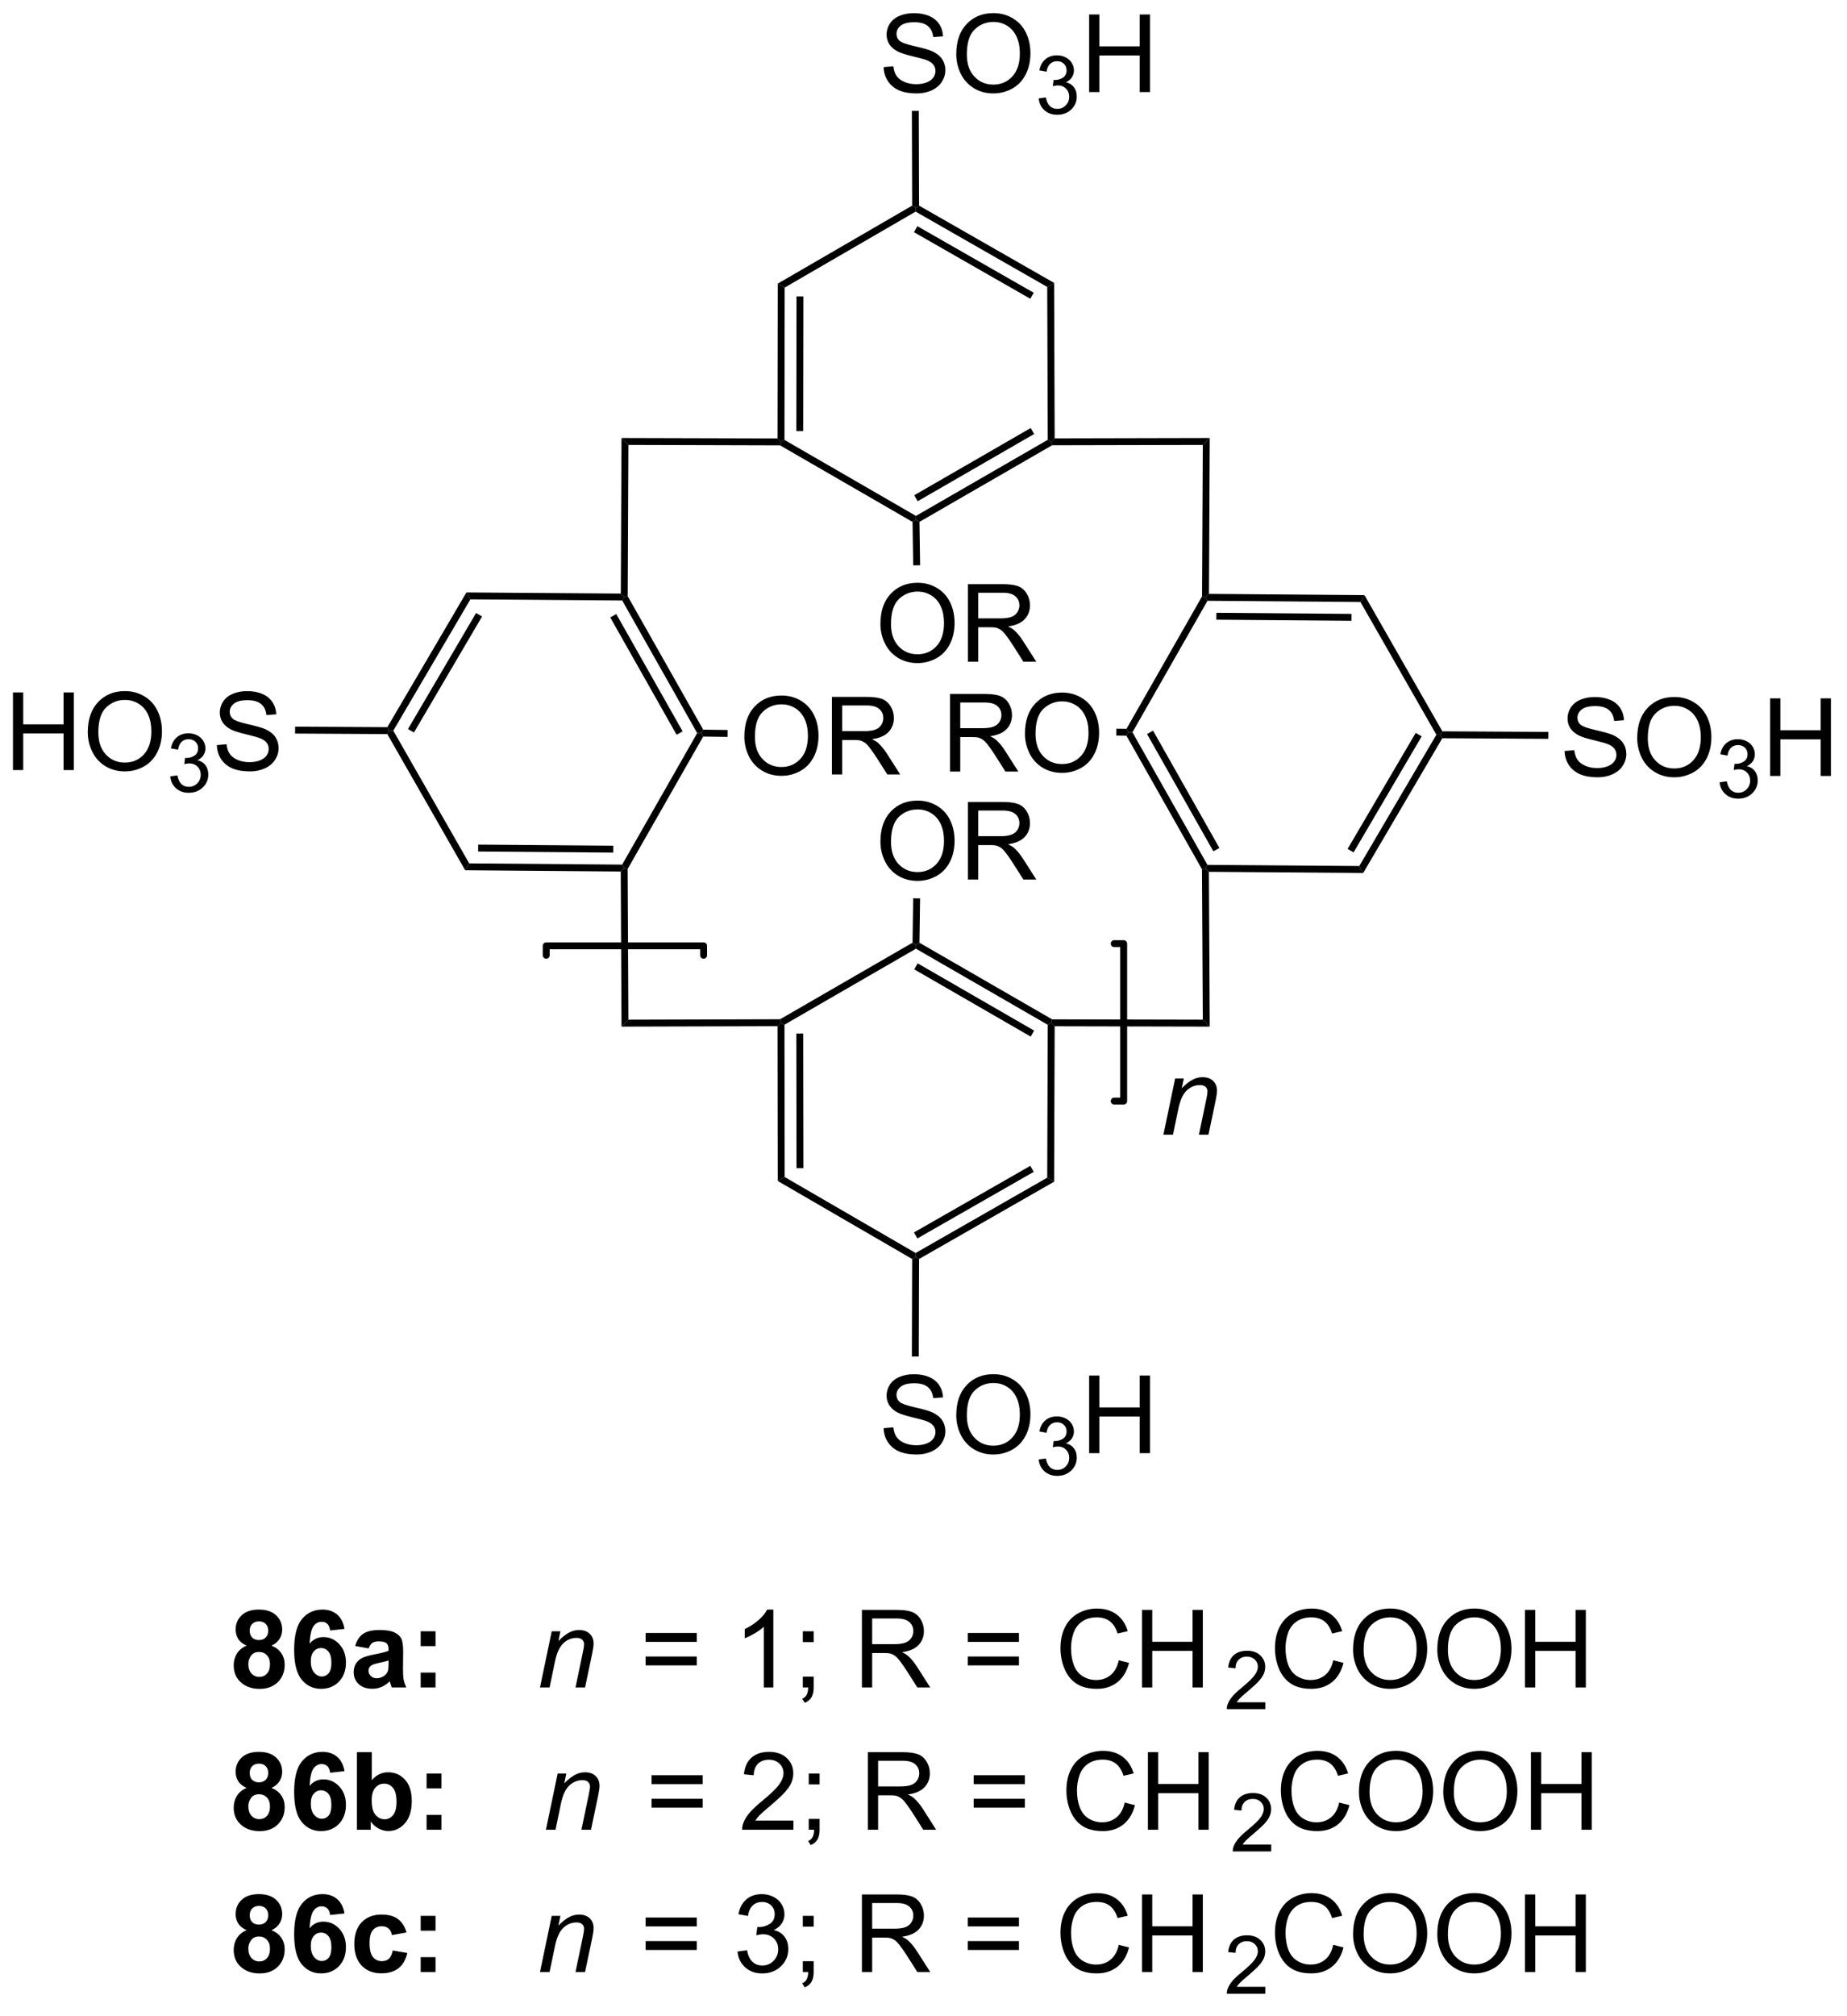 <?xml version="1.0" encoding="UTF-8"?>
<!DOCTYPE svg PUBLIC '-//W3C//DTD SVG 1.0//EN'
          'http://www.w3.org/TR/2001/REC-SVG-20010904/DTD/svg10.dtd'>
<svg stroke-dasharray="none" shape-rendering="auto" xmlns="http://www.w3.org/2000/svg" font-family="'Dialog'" text-rendering="auto" width="187" fill-opacity="1" color-interpolation="auto" color-rendering="auto" preserveAspectRatio="xMidYMid meet" font-size="12px" viewBox="0 0 187 204" fill="black" xmlns:xlink="http://www.w3.org/1999/xlink" stroke="black" image-rendering="auto" stroke-miterlimit="10" stroke-linecap="square" stroke-linejoin="miter" font-style="normal" stroke-width="1" height="204" stroke-dashoffset="0" font-weight="normal" stroke-opacity="1"
><!--Generated by the Batik Graphics2D SVG Generator--><defs id="genericDefs"
  /><g
  ><defs id="defs1"
    ><clipPath clipPathUnits="userSpaceOnUse" id="clipPath1"
      ><path d="M2.25 1.598 L142.341 1.598 L142.341 153.949 L2.25 153.949 L2.25 1.598 Z"
      /></clipPath
      ><clipPath clipPathUnits="userSpaceOnUse" id="clipPath2"
      ><path d="M42.53 13.8 L42.53 161.914 L178.726 161.914 L178.726 13.8 Z"
      /></clipPath
    ></defs
    ><g stroke-width="0.51" transform="scale(1.333,1.333) translate(-2.25,-1.598) matrix(1.029,0,0,1.029,-41.496,-12.596)" stroke-linejoin="round" stroke-linecap="round"
    ><path fill="none" d="M94.447 84.26 L94.447 83.562 L82.829 83.562 L82.829 84.26" clip-path="url(#clipPath2)"
    /></g
    ><g transform="matrix(1.371,0,0,1.371,-58.329,-18.926)"
    ><path d="M128.46 97.544 L129.327 93.395 L129.968 93.395 L129.816 94.117 Q130.233 93.692 130.595 93.497 Q130.96 93.302 131.34 93.302 Q131.843 93.302 132.129 93.575 Q132.418 93.848 132.418 94.304 Q132.418 94.536 132.316 95.031 L131.788 97.544 L131.082 97.544 L131.632 94.913 Q131.715 94.531 131.715 94.348 Q131.715 94.14 131.572 94.013 Q131.429 93.882 131.16 93.882 Q130.616 93.882 130.191 94.273 Q129.77 94.663 129.569 95.614 L129.168 97.544 L128.46 97.544 Z" stroke="none" clip-path="url(#clipPath2)"
    /></g
    ><g stroke-width="0.51" transform="matrix(1.371,0,0,1.371,-58.329,-18.926)" stroke-linejoin="round" stroke-linecap="round"
    ><path fill="none" d="M124.829 95.064 L125.526 95.064 L125.526 83.446 L124.829 83.446" clip-path="url(#clipPath2)"
    /></g
    ><g transform="matrix(1.371,0,0,1.371,-58.329,-18.926)"
    ><path d="M112.699 70.744 L112.699 65.018 L115.239 65.018 Q116.004 65.018 116.403 65.171 Q116.801 65.325 117.038 65.716 Q117.278 66.106 117.278 66.58 Q117.278 67.189 116.882 67.609 Q116.489 68.025 115.663 68.137 Q115.965 68.283 116.121 68.424 Q116.452 68.729 116.749 69.184 L117.746 70.744 L116.793 70.744 L116.035 69.552 Q115.702 69.036 115.486 68.762 Q115.272 68.489 115.103 68.38 Q114.934 68.27 114.757 68.229 Q114.629 68.2 114.335 68.2 L113.457 68.2 L113.457 70.744 L112.699 70.744 ZM113.457 67.544 L115.085 67.544 Q115.606 67.544 115.897 67.437 Q116.192 67.33 116.343 67.093 Q116.496 66.856 116.496 66.58 Q116.496 66.174 116.199 65.913 Q115.905 65.65 115.27 65.65 L113.457 65.65 L113.457 67.544 ZM118.235 67.955 Q118.235 66.528 119 65.723 Q119.766 64.916 120.977 64.916 Q121.768 64.916 122.404 65.296 Q123.042 65.674 123.375 66.351 Q123.711 67.028 123.711 67.887 Q123.711 68.76 123.36 69.447 Q123.008 70.135 122.362 70.489 Q121.719 70.843 120.972 70.843 Q120.164 70.843 119.526 70.453 Q118.891 70.059 118.563 69.385 Q118.235 68.708 118.235 67.955 ZM119.016 67.966 Q119.016 69.002 119.57 69.598 Q120.128 70.192 120.969 70.192 Q121.823 70.192 122.375 69.591 Q122.93 68.989 122.93 67.885 Q122.93 67.184 122.693 66.663 Q122.456 66.143 122 65.856 Q121.547 65.567 120.979 65.567 Q120.175 65.567 119.594 66.122 Q119.016 66.674 119.016 67.966 Z" stroke="none" clip-path="url(#clipPath2)"
    /></g
    ><g transform="matrix(1.371,0,0,1.371,-58.329,-18.926)"
    ><path d="M158.085 69.229 L158.801 69.167 Q158.851 69.597 159.036 69.873 Q159.223 70.149 159.614 70.318 Q160.004 70.487 160.491 70.487 Q160.926 70.487 161.257 70.36 Q161.59 70.229 161.752 70.005 Q161.913 69.781 161.913 69.516 Q161.913 69.245 161.757 69.044 Q161.601 68.844 161.241 68.706 Q161.012 68.617 160.223 68.427 Q159.434 68.237 159.116 68.07 Q158.708 67.854 158.504 67.537 Q158.304 67.219 158.304 66.823 Q158.304 66.391 158.549 66.013 Q158.796 65.636 159.268 65.44 Q159.741 65.245 160.32 65.245 Q160.958 65.245 161.442 65.451 Q161.929 65.656 162.189 66.055 Q162.452 66.453 162.473 66.956 L161.747 67.011 Q161.687 66.469 161.348 66.193 Q161.012 65.914 160.351 65.914 Q159.663 65.914 159.348 66.167 Q159.036 66.417 159.036 66.774 Q159.036 67.081 159.257 67.281 Q159.476 67.479 160.4 67.69 Q161.325 67.899 161.668 68.055 Q162.168 68.284 162.405 68.638 Q162.645 68.992 162.645 69.453 Q162.645 69.909 162.382 70.315 Q162.122 70.719 161.629 70.945 Q161.14 71.169 160.528 71.169 Q159.749 71.169 159.223 70.943 Q158.7 70.714 158.4 70.261 Q158.101 69.805 158.085 69.229 ZM163.45 68.281 Q163.45 66.854 164.215 66.05 Q164.981 65.242 166.192 65.242 Q166.984 65.242 167.619 65.623 Q168.257 66 168.59 66.677 Q168.926 67.354 168.926 68.214 Q168.926 69.086 168.575 69.774 Q168.223 70.461 167.577 70.815 Q166.934 71.169 166.187 71.169 Q165.379 71.169 164.741 70.779 Q164.106 70.386 163.778 69.711 Q163.45 69.034 163.45 68.281 ZM164.231 68.292 Q164.231 69.328 164.786 69.925 Q165.343 70.518 166.184 70.518 Q167.038 70.518 167.59 69.917 Q168.145 69.315 168.145 68.211 Q168.145 67.511 167.908 66.99 Q167.671 66.469 167.215 66.183 Q166.762 65.893 166.195 65.893 Q165.39 65.893 164.809 66.448 Q164.231 67 164.231 68.292 Z" stroke="none" clip-path="url(#clipPath2)"
    /></g
    ><g transform="matrix(1.371,0,0,1.371,-58.329,-18.926)"
    ><path d="M169.536 71.536 L170.064 71.465 Q170.155 71.915 170.372 72.112 Q170.591 72.309 170.905 72.309 Q171.277 72.309 171.532 72.051 Q171.79 71.793 171.79 71.413 Q171.79 71.049 171.552 70.815 Q171.316 70.579 170.948 70.579 Q170.8 70.579 170.577 70.637 L170.636 70.174 Q170.689 70.18 170.72 70.18 Q171.058 70.18 171.327 70.004 Q171.597 69.829 171.597 69.462 Q171.597 69.172 171.4 68.983 Q171.204 68.792 170.894 68.792 Q170.585 68.792 170.38 68.985 Q170.175 69.178 170.116 69.565 L169.589 69.471 Q169.687 68.94 170.029 68.649 Q170.372 68.358 170.882 68.358 Q171.234 68.358 171.529 68.508 Q171.825 68.659 171.982 68.921 Q172.138 69.18 172.138 69.473 Q172.138 69.752 171.988 69.981 Q171.839 70.21 171.546 70.344 Q171.927 70.432 172.138 70.71 Q172.349 70.985 172.349 71.401 Q172.349 71.963 171.939 72.356 Q171.529 72.747 170.902 72.747 Q170.337 72.747 169.962 72.411 Q169.589 72.073 169.536 71.536 Z" stroke="none" clip-path="url(#clipPath2)"
    /></g
    ><g transform="matrix(1.371,0,0,1.371,-58.329,-18.926)"
    ><path d="M173.262 71.07 L173.262 65.344 L174.02 65.344 L174.02 67.695 L176.996 67.695 L176.996 65.344 L177.754 65.344 L177.754 71.07 L176.996 71.07 L176.996 68.37 L174.02 68.37 L174.02 71.07 L173.262 71.07 Z" stroke="none" clip-path="url(#clipPath2)"
    /></g
    ><g transform="matrix(1.371,0,0,1.371,-58.329,-18.926)"
    ><path d="M107.562 59.853 Q107.562 58.426 108.328 57.621 Q109.094 56.814 110.305 56.814 Q111.096 56.814 111.732 57.194 Q112.37 57.572 112.703 58.249 Q113.039 58.926 113.039 59.785 Q113.039 60.657 112.688 61.345 Q112.336 62.032 111.69 62.387 Q111.047 62.741 110.299 62.741 Q109.492 62.741 108.854 62.35 Q108.219 61.957 107.891 61.282 Q107.562 60.605 107.562 59.853 ZM108.344 59.863 Q108.344 60.9 108.898 61.496 Q109.456 62.09 110.297 62.09 Q111.151 62.09 111.703 61.488 Q112.258 60.887 112.258 59.782 Q112.258 59.082 112.021 58.561 Q111.784 58.04 111.328 57.754 Q110.875 57.465 110.307 57.465 Q109.503 57.465 108.922 58.019 Q108.344 58.572 108.344 59.863 ZM114.027 62.642 L114.027 56.915 L116.566 56.915 Q117.332 56.915 117.731 57.069 Q118.129 57.222 118.366 57.613 Q118.606 58.004 118.606 58.478 Q118.606 59.087 118.21 59.506 Q117.816 59.923 116.991 60.035 Q117.293 60.181 117.449 60.322 Q117.78 60.626 118.077 61.082 L119.074 62.642 L118.121 62.642 L117.363 61.449 Q117.03 60.934 116.814 60.66 Q116.6 60.387 116.431 60.277 Q116.262 60.168 116.085 60.126 Q115.957 60.097 115.663 60.097 L114.785 60.097 L114.785 62.642 L114.027 62.642 ZM114.785 59.441 L116.413 59.441 Q116.934 59.441 117.225 59.334 Q117.52 59.228 117.671 58.991 Q117.824 58.754 117.824 58.478 Q117.824 58.072 117.527 57.811 Q117.233 57.548 116.598 57.548 L114.785 57.548 L114.785 59.441 Z" stroke="none" clip-path="url(#clipPath2)"
    /></g
    ><g transform="matrix(1.371,0,0,1.371,-58.329,-18.926)"
    ><path d="M97.513 68.173 Q97.513 66.746 98.278 65.941 Q99.044 65.134 100.255 65.134 Q101.047 65.134 101.682 65.514 Q102.32 65.891 102.653 66.569 Q102.99 67.246 102.99 68.105 Q102.99 68.977 102.638 69.665 Q102.286 70.352 101.641 70.707 Q100.997 71.061 100.25 71.061 Q99.443 71.061 98.805 70.67 Q98.169 70.277 97.841 69.602 Q97.513 68.925 97.513 68.173 ZM98.294 68.183 Q98.294 69.22 98.849 69.816 Q99.406 70.41 100.247 70.41 Q101.102 70.41 101.653 69.808 Q102.208 69.207 102.208 68.102 Q102.208 67.402 101.971 66.881 Q101.734 66.36 101.278 66.074 Q100.825 65.785 100.258 65.785 Q99.453 65.785 98.872 66.339 Q98.294 66.891 98.294 68.183 ZM103.978 70.962 L103.978 65.235 L106.517 65.235 Q107.282 65.235 107.681 65.389 Q108.079 65.543 108.316 65.933 Q108.556 66.324 108.556 66.798 Q108.556 67.407 108.16 67.826 Q107.767 68.243 106.941 68.355 Q107.243 68.501 107.4 68.641 Q107.73 68.946 108.027 69.402 L109.025 70.962 L108.072 70.962 L107.314 69.769 Q106.98 69.254 106.764 68.98 Q106.551 68.707 106.381 68.597 Q106.212 68.488 106.035 68.446 Q105.907 68.418 105.613 68.418 L104.736 68.418 L104.736 70.962 L103.978 70.962 ZM104.736 67.761 L106.363 67.761 Q106.884 67.761 107.176 67.654 Q107.47 67.548 107.621 67.311 Q107.775 67.074 107.775 66.798 Q107.775 66.391 107.478 66.131 Q107.183 65.868 106.548 65.868 L104.736 65.868 L104.736 67.761 Z" stroke="none" clip-path="url(#clipPath2)"
    /></g
    ><g transform="matrix(1.371,0,0,1.371,-58.329,-18.926)"
    ><path d="M107.562 75.927 Q107.562 74.499 108.328 73.695 Q109.094 72.888 110.305 72.888 Q111.096 72.888 111.732 73.268 Q112.37 73.645 112.703 74.323 Q113.039 74.999 113.039 75.859 Q113.039 76.731 112.688 77.419 Q112.336 78.106 111.69 78.46 Q111.047 78.815 110.299 78.815 Q109.492 78.815 108.854 78.424 Q108.219 78.031 107.891 77.356 Q107.562 76.679 107.562 75.927 ZM108.344 75.937 Q108.344 76.974 108.898 77.57 Q109.456 78.164 110.297 78.164 Q111.151 78.164 111.703 77.562 Q112.258 76.96 112.258 75.856 Q112.258 75.156 112.021 74.635 Q111.784 74.114 111.328 73.828 Q110.875 73.539 110.307 73.539 Q109.503 73.539 108.922 74.093 Q108.344 74.645 108.344 75.937 ZM114.027 78.716 L114.027 72.989 L116.566 72.989 Q117.332 72.989 117.731 73.143 Q118.129 73.296 118.366 73.687 Q118.606 74.078 118.606 74.552 Q118.606 75.161 118.21 75.58 Q117.816 75.997 116.991 76.109 Q117.293 76.255 117.449 76.395 Q117.78 76.7 118.077 77.156 L119.074 78.716 L118.121 78.716 L117.363 77.523 Q117.03 77.007 116.814 76.734 Q116.6 76.46 116.431 76.351 Q116.262 76.242 116.085 76.2 Q115.957 76.171 115.663 76.171 L114.785 76.171 L114.785 78.716 L114.027 78.716 ZM114.785 75.515 L116.413 75.515 Q116.934 75.515 117.225 75.408 Q117.52 75.302 117.671 75.065 Q117.824 74.828 117.824 74.552 Q117.824 74.145 117.527 73.885 Q117.233 73.622 116.598 73.622 L114.785 73.622 L114.785 75.515 Z" stroke="none" clip-path="url(#clipPath2)"
    /></g
    ><g transform="matrix(1.371,0,0,1.371,-58.329,-18.926)"
    ><path d="M43.502 70.636 L43.502 64.909 L44.26 64.909 L44.26 67.261 L47.237 67.261 L47.237 64.909 L47.995 64.909 L47.995 70.636 L47.237 70.636 L47.237 67.935 L44.26 67.935 L44.26 70.636 L43.502 70.636 ZM49.027 67.847 Q49.027 66.419 49.793 65.615 Q50.558 64.808 51.769 64.808 Q52.561 64.808 53.196 65.188 Q53.834 65.565 54.168 66.242 Q54.504 66.919 54.504 67.779 Q54.504 68.651 54.152 69.339 Q53.801 70.026 53.155 70.38 Q52.511 70.735 51.764 70.735 Q50.957 70.735 50.319 70.344 Q49.683 69.951 49.355 69.276 Q49.027 68.599 49.027 67.847 ZM49.808 67.857 Q49.808 68.893 50.363 69.49 Q50.92 70.084 51.761 70.084 Q52.616 70.084 53.168 69.482 Q53.722 68.88 53.722 67.776 Q53.722 67.076 53.486 66.555 Q53.248 66.034 52.793 65.748 Q52.34 65.459 51.772 65.459 Q50.967 65.459 50.386 66.013 Q49.808 66.565 49.808 67.857 Z" stroke="none" clip-path="url(#clipPath2)"
    /></g
    ><g transform="matrix(1.371,0,0,1.371,-58.329,-18.926)"
    ><path d="M55.114 71.101 L55.641 71.031 Q55.733 71.48 55.95 71.677 Q56.168 71.874 56.483 71.874 Q56.854 71.874 57.11 71.617 Q57.368 71.359 57.368 70.978 Q57.368 70.615 57.129 70.38 Q56.893 70.144 56.526 70.144 Q56.377 70.144 56.155 70.202 L56.213 69.74 Q56.266 69.745 56.297 69.745 Q56.635 69.745 56.905 69.57 Q57.174 69.394 57.174 69.027 Q57.174 68.738 56.977 68.548 Q56.782 68.357 56.471 68.357 Q56.163 68.357 55.958 68.55 Q55.752 68.743 55.694 69.13 L55.166 69.036 Q55.264 68.505 55.606 68.214 Q55.95 67.923 56.459 67.923 Q56.811 67.923 57.106 68.073 Q57.403 68.224 57.559 68.486 Q57.715 68.745 57.715 69.038 Q57.715 69.318 57.565 69.546 Q57.416 69.775 57.123 69.909 Q57.504 69.997 57.715 70.275 Q57.926 70.55 57.926 70.966 Q57.926 71.529 57.516 71.921 Q57.106 72.312 56.479 72.312 Q55.914 72.312 55.539 71.976 Q55.166 71.638 55.114 71.101 Z" stroke="none" clip-path="url(#clipPath2)"
    /></g
    ><g transform="matrix(1.371,0,0,1.371,-58.329,-18.926)"
    ><path d="M58.558 68.794 L59.274 68.732 Q59.324 69.162 59.509 69.438 Q59.696 69.714 60.087 69.883 Q60.477 70.052 60.964 70.052 Q61.399 70.052 61.73 69.925 Q62.063 69.794 62.225 69.57 Q62.386 69.347 62.386 69.081 Q62.386 68.81 62.23 68.61 Q62.074 68.409 61.714 68.271 Q61.485 68.183 60.696 67.992 Q59.907 67.802 59.589 67.636 Q59.181 67.419 58.977 67.102 Q58.777 66.784 58.777 66.388 Q58.777 65.956 59.022 65.578 Q59.269 65.201 59.74 65.005 Q60.214 64.81 60.792 64.81 Q61.431 64.81 61.915 65.016 Q62.402 65.222 62.662 65.62 Q62.925 66.018 62.946 66.521 L62.22 66.576 Q62.16 66.034 61.821 65.758 Q61.485 65.479 60.824 65.479 Q60.136 65.479 59.821 65.732 Q59.509 65.982 59.509 66.339 Q59.509 66.646 59.73 66.847 Q59.949 67.044 60.873 67.255 Q61.798 67.464 62.142 67.62 Q62.642 67.849 62.879 68.203 Q63.118 68.558 63.118 69.018 Q63.118 69.474 62.855 69.88 Q62.595 70.284 62.102 70.511 Q61.613 70.735 61.001 70.735 Q60.222 70.735 59.696 70.508 Q59.173 70.279 58.873 69.826 Q58.574 69.37 58.558 68.794 Z" stroke="none" clip-path="url(#clipPath2)"
    /></g
    ><g transform="matrix(1.371,0,0,1.371,-58.329,-18.926)"
    ><path d="M107.799 18.759 L108.515 18.697 Q108.564 19.126 108.749 19.402 Q108.936 19.678 109.327 19.848 Q109.718 20.017 110.205 20.017 Q110.64 20.017 110.97 19.889 Q111.304 19.759 111.465 19.535 Q111.627 19.311 111.627 19.046 Q111.627 18.775 111.47 18.574 Q111.314 18.374 110.955 18.236 Q110.726 18.147 109.936 17.957 Q109.147 17.767 108.83 17.6 Q108.421 17.384 108.218 17.066 Q108.017 16.749 108.017 16.353 Q108.017 15.921 108.262 15.543 Q108.509 15.165 108.981 14.97 Q109.455 14.775 110.033 14.775 Q110.671 14.775 111.155 14.98 Q111.642 15.186 111.903 15.585 Q112.166 15.983 112.186 16.486 L111.46 16.54 Q111.4 15.999 111.061 15.723 Q110.726 15.444 110.064 15.444 Q109.377 15.444 109.061 15.697 Q108.749 15.947 108.749 16.303 Q108.749 16.611 108.97 16.811 Q109.189 17.009 110.114 17.22 Q111.038 17.428 111.382 17.585 Q111.882 17.814 112.119 18.168 Q112.358 18.522 112.358 18.983 Q112.358 19.439 112.095 19.845 Q111.835 20.249 111.343 20.475 Q110.853 20.699 110.241 20.699 Q109.463 20.699 108.936 20.473 Q108.413 20.244 108.114 19.79 Q107.814 19.335 107.799 18.759 ZM113.163 17.811 Q113.163 16.384 113.929 15.579 Q114.694 14.772 115.905 14.772 Q116.697 14.772 117.332 15.152 Q117.97 15.53 118.304 16.207 Q118.64 16.884 118.64 17.744 Q118.64 18.616 118.288 19.303 Q117.936 19.991 117.291 20.345 Q116.647 20.699 115.9 20.699 Q115.093 20.699 114.455 20.309 Q113.819 19.915 113.491 19.241 Q113.163 18.564 113.163 17.811 ZM113.944 17.822 Q113.944 18.858 114.499 19.454 Q115.056 20.048 115.897 20.048 Q116.752 20.048 117.304 19.447 Q117.858 18.845 117.858 17.741 Q117.858 17.04 117.621 16.52 Q117.384 15.999 116.929 15.712 Q116.476 15.423 115.908 15.423 Q115.103 15.423 114.522 15.978 Q113.944 16.53 113.944 17.822 Z" stroke="none" clip-path="url(#clipPath2)"
    /></g
    ><g transform="matrix(1.371,0,0,1.371,-58.329,-18.926)"
    ><path d="M119.25 21.066 L119.777 20.995 Q119.869 21.444 120.086 21.642 Q120.304 21.839 120.619 21.839 Q120.99 21.839 121.246 21.581 Q121.504 21.323 121.504 20.942 Q121.504 20.579 121.265 20.345 Q121.029 20.108 120.662 20.108 Q120.513 20.108 120.291 20.167 L120.349 19.704 Q120.402 19.71 120.433 19.71 Q120.771 19.71 121.041 19.534 Q121.31 19.358 121.31 18.991 Q121.31 18.702 121.113 18.513 Q120.918 18.321 120.607 18.321 Q120.299 18.321 120.093 18.515 Q119.888 18.708 119.83 19.095 L119.302 19.001 Q119.4 18.47 119.742 18.179 Q120.086 17.888 120.595 17.888 Q120.947 17.888 121.242 18.038 Q121.539 18.189 121.695 18.45 Q121.851 18.71 121.851 19.003 Q121.851 19.282 121.701 19.511 Q121.552 19.739 121.259 19.874 Q121.64 19.962 121.851 20.239 Q122.062 20.515 122.062 20.931 Q122.062 21.493 121.652 21.886 Q121.242 22.276 120.615 22.276 Q120.05 22.276 119.675 21.941 Q119.302 21.603 119.25 21.066 Z" stroke="none" clip-path="url(#clipPath2)"
    /></g
    ><g transform="matrix(1.371,0,0,1.371,-58.329,-18.926)"
    ><path d="M122.975 20.6 L122.975 14.874 L123.733 14.874 L123.733 17.225 L126.71 17.225 L126.71 14.874 L127.468 14.874 L127.468 20.6 L126.71 20.6 L126.71 17.9 L123.733 17.9 L123.733 20.6 L122.975 20.6 Z" stroke="none" clip-path="url(#clipPath2)"
    /></g
    ><g transform="matrix(1.371,0,0,1.371,-58.329,-18.926)"
    ><path d="M107.799 119.207 L108.515 119.144 Q108.564 119.574 108.749 119.85 Q108.936 120.126 109.327 120.295 Q109.718 120.464 110.205 120.464 Q110.64 120.464 110.97 120.337 Q111.304 120.207 111.465 119.983 Q111.627 119.759 111.627 119.493 Q111.627 119.222 111.47 119.022 Q111.314 118.821 110.955 118.683 Q110.726 118.595 109.936 118.404 Q109.147 118.214 108.83 118.048 Q108.421 117.832 108.218 117.514 Q108.017 117.196 108.017 116.8 Q108.017 116.368 108.262 115.99 Q108.509 115.613 108.981 115.418 Q109.455 115.222 110.033 115.222 Q110.671 115.222 111.155 115.428 Q111.642 115.634 111.903 116.032 Q112.166 116.43 112.186 116.933 L111.46 116.988 Q111.4 116.446 111.061 116.17 Q110.726 115.891 110.064 115.891 Q109.377 115.891 109.061 116.144 Q108.749 116.394 108.749 116.751 Q108.749 117.058 108.97 117.259 Q109.189 117.457 110.114 117.668 Q111.038 117.876 111.382 118.032 Q111.882 118.261 112.119 118.615 Q112.358 118.97 112.358 119.43 Q112.358 119.886 112.095 120.293 Q111.835 120.696 111.343 120.923 Q110.853 121.147 110.241 121.147 Q109.463 121.147 108.936 120.92 Q108.413 120.691 108.114 120.238 Q107.814 119.782 107.799 119.207 ZM113.163 118.259 Q113.163 116.832 113.929 116.027 Q114.694 115.22 115.905 115.22 Q116.697 115.22 117.332 115.6 Q117.97 115.977 118.304 116.654 Q118.64 117.332 118.64 118.191 Q118.64 119.063 118.288 119.751 Q117.936 120.438 117.291 120.793 Q116.647 121.147 115.9 121.147 Q115.093 121.147 114.455 120.756 Q113.819 120.363 113.491 119.688 Q113.163 119.011 113.163 118.259 ZM113.944 118.269 Q113.944 119.305 114.499 119.902 Q115.056 120.496 115.897 120.496 Q116.752 120.496 117.304 119.894 Q117.858 119.293 117.858 118.188 Q117.858 117.488 117.621 116.967 Q117.384 116.446 116.929 116.16 Q116.476 115.871 115.908 115.871 Q115.103 115.871 114.522 116.425 Q113.944 116.977 113.944 118.269 Z" stroke="none" clip-path="url(#clipPath2)"
    /></g
    ><g transform="matrix(1.371,0,0,1.371,-58.329,-18.926)"
    ><path d="M119.25 121.513 L119.777 121.443 Q119.869 121.892 120.086 122.089 Q120.304 122.286 120.619 122.286 Q120.99 122.286 121.246 122.029 Q121.504 121.771 121.504 121.39 Q121.504 121.027 121.265 120.792 Q121.029 120.556 120.662 120.556 Q120.513 120.556 120.291 120.615 L120.349 120.152 Q120.402 120.157 120.433 120.157 Q120.771 120.157 121.041 119.982 Q121.31 119.806 121.31 119.439 Q121.31 119.15 121.113 118.96 Q120.918 118.769 120.607 118.769 Q120.299 118.769 120.093 118.962 Q119.888 119.156 119.83 119.542 L119.302 119.448 Q119.4 118.917 119.742 118.626 Q120.086 118.335 120.595 118.335 Q120.947 118.335 121.242 118.486 Q121.539 118.636 121.695 118.898 Q121.851 119.157 121.851 119.45 Q121.851 119.73 121.701 119.958 Q121.552 120.187 121.259 120.322 Q121.64 120.409 121.851 120.687 Q122.062 120.962 122.062 121.378 Q122.062 121.941 121.652 122.333 Q121.242 122.724 120.615 122.724 Q120.05 122.724 119.675 122.388 Q119.302 122.05 119.25 121.513 Z" stroke="none" clip-path="url(#clipPath2)"
    /></g
    ><g transform="matrix(1.371,0,0,1.371,-58.329,-18.926)"
    ><path d="M122.975 121.048 L122.975 115.321 L123.733 115.321 L123.733 117.673 L126.71 117.673 L126.71 115.321 L127.468 115.321 L127.468 121.048 L126.71 121.048 L126.71 118.347 L123.733 118.347 L123.733 121.048 L122.975 121.048 Z" stroke="none" clip-path="url(#clipPath2)"
    /></g
    ><g transform="matrix(1.371,0,0,1.371,-58.329,-18.926)"
    ><path d="M60.758 135.251 Q60.334 135.071 60.138 134.759 Q59.946 134.444 59.946 134.069 Q59.946 133.428 60.394 133.011 Q60.841 132.592 61.664 132.592 Q62.482 132.592 62.932 133.011 Q63.383 133.428 63.383 134.069 Q63.383 134.467 63.175 134.777 Q62.969 135.087 62.594 135.251 Q63.071 135.444 63.318 135.811 Q63.568 136.178 63.568 136.657 Q63.568 137.452 63.06 137.949 Q62.555 138.444 61.716 138.444 Q60.935 138.444 60.414 138.032 Q59.802 137.548 59.802 136.704 Q59.802 136.24 60.032 135.852 Q60.263 135.462 60.758 135.251 ZM60.985 134.147 Q60.985 134.475 61.169 134.66 Q61.357 134.842 61.664 134.842 Q61.977 134.842 62.164 134.657 Q62.352 134.47 62.352 134.142 Q62.352 133.834 62.167 133.649 Q61.982 133.462 61.677 133.462 Q61.36 133.462 61.172 133.649 Q60.985 133.837 60.985 134.147 ZM60.883 136.6 Q60.883 137.053 61.115 137.308 Q61.349 137.561 61.696 137.561 Q62.037 137.561 62.258 137.316 Q62.482 137.071 62.482 136.61 Q62.482 136.209 62.255 135.964 Q62.029 135.72 61.68 135.72 Q61.279 135.72 61.081 135.998 Q60.883 136.274 60.883 136.6 ZM67.986 134.017 L66.923 134.134 Q66.884 133.806 66.72 133.649 Q66.556 133.493 66.293 133.493 Q65.947 133.493 65.705 133.806 Q65.465 134.118 65.403 135.108 Q65.814 134.623 66.423 134.623 Q67.111 134.623 67.6 135.147 Q68.09 135.67 68.09 136.498 Q68.09 137.376 67.575 137.91 Q67.059 138.441 66.251 138.441 Q65.384 138.441 64.825 137.767 Q64.267 137.092 64.267 135.556 Q64.267 133.983 64.848 133.287 Q65.431 132.592 66.361 132.592 Q67.012 132.592 67.439 132.957 Q67.869 133.321 67.986 134.017 ZM65.496 136.412 Q65.496 136.946 65.741 137.238 Q65.989 137.53 66.306 137.53 Q66.611 137.53 66.814 137.293 Q67.017 137.053 67.017 136.509 Q67.017 135.952 66.798 135.691 Q66.58 135.431 66.251 135.431 Q65.934 135.431 65.715 135.681 Q65.496 135.928 65.496 136.412 ZM69.771 135.459 L68.774 135.28 Q68.943 134.678 69.352 134.389 Q69.763 134.1 70.57 134.1 Q71.305 134.1 71.664 134.274 Q72.024 134.446 72.169 134.714 Q72.318 134.983 72.318 135.696 L72.305 136.977 Q72.305 137.524 72.357 137.785 Q72.412 138.045 72.555 138.342 L71.469 138.342 Q71.427 138.233 71.365 138.017 Q71.336 137.92 71.326 137.889 Q71.044 138.162 70.724 138.3 Q70.404 138.436 70.039 138.436 Q69.399 138.436 69.029 138.089 Q68.662 137.74 68.662 137.209 Q68.662 136.858 68.828 136.582 Q68.998 136.306 69.3 136.16 Q69.602 136.014 70.172 135.905 Q70.943 135.759 71.24 135.634 L71.24 135.524 Q71.24 135.209 71.084 135.074 Q70.927 134.939 70.492 134.939 Q70.201 134.939 70.037 135.056 Q69.873 135.17 69.771 135.459 ZM71.24 136.35 Q71.029 136.42 70.57 136.519 Q70.115 136.615 69.974 136.709 Q69.758 136.86 69.758 137.095 Q69.758 137.327 69.93 137.496 Q70.102 137.662 70.367 137.662 Q70.664 137.662 70.935 137.467 Q71.133 137.319 71.195 137.102 Q71.24 136.962 71.24 136.569 L71.24 136.35 ZM73.611 135.29 L73.611 134.194 L74.707 134.194 L74.707 135.29 L73.611 135.29 ZM73.611 138.342 L73.611 137.243 L74.707 137.243 L74.707 138.342 L73.611 138.342 Z" stroke="none" clip-path="url(#clipPath2)"
    /></g
    ><g transform="matrix(1.371,0,0,1.371,-58.329,-18.926)"
    ><path d="M82.422 138.342 L83.289 134.194 L83.93 134.194 L83.779 134.915 Q84.196 134.49 84.558 134.295 Q84.922 134.1 85.302 134.1 Q85.805 134.1 86.091 134.373 Q86.38 134.647 86.38 135.102 Q86.38 135.334 86.279 135.829 L85.75 138.342 L85.044 138.342 L85.594 135.712 Q85.677 135.329 85.677 135.147 Q85.677 134.939 85.534 134.811 Q85.391 134.681 85.123 134.681 Q84.578 134.681 84.154 135.071 Q83.732 135.462 83.531 136.412 L83.13 138.342 L82.422 138.342 Z" stroke="none" clip-path="url(#clipPath2)"
    /></g
    ><g transform="matrix(1.371,0,0,1.371,-58.329,-18.926)"
    ><path d="M94.003 134.975 L90.222 134.975 L90.222 134.319 L94.003 134.319 L94.003 134.975 ZM94.003 136.712 L90.222 136.712 L90.222 136.056 L94.003 136.056 L94.003 136.712 ZM99.653 138.342 L98.949 138.342 L98.949 133.86 Q98.694 134.102 98.283 134.345 Q97.871 134.587 97.543 134.709 L97.543 134.03 Q98.132 133.751 98.572 133.358 Q99.014 132.962 99.199 132.592 L99.653 132.592 L99.653 138.342 ZM101.831 134.993 L101.831 134.194 L102.633 134.194 L102.633 134.993 L101.831 134.993 ZM101.831 138.342 L101.831 137.54 L102.633 137.54 L102.633 138.342 Q102.633 138.785 102.477 139.056 Q102.32 139.327 101.979 139.475 L101.784 139.175 Q102.008 139.077 102.112 138.886 Q102.219 138.699 102.229 138.342 L101.831 138.342 ZM106.195 138.342 L106.195 132.615 L108.735 132.615 Q109.5 132.615 109.899 132.769 Q110.297 132.923 110.534 133.314 Q110.774 133.704 110.774 134.178 Q110.774 134.787 110.378 135.207 Q109.985 135.623 109.159 135.735 Q109.461 135.881 109.617 136.022 Q109.948 136.327 110.245 136.782 L111.242 138.342 L110.289 138.342 L109.531 137.149 Q109.198 136.634 108.982 136.36 Q108.768 136.087 108.599 135.977 Q108.43 135.868 108.253 135.827 Q108.125 135.798 107.831 135.798 L106.953 135.798 L106.953 138.342 L106.195 138.342 ZM106.953 135.142 L108.581 135.142 Q109.102 135.142 109.393 135.035 Q109.688 134.928 109.839 134.691 Q109.992 134.454 109.992 134.178 Q109.992 133.772 109.695 133.511 Q109.401 133.248 108.766 133.248 L106.953 133.248 L106.953 135.142 ZM117.792 134.975 L114.011 134.975 L114.011 134.319 L117.792 134.319 L117.792 134.975 ZM117.792 136.712 L114.011 136.712 L114.011 136.056 L117.792 136.056 L117.792 136.712 ZM125.163 136.334 L125.921 136.524 Q125.684 137.459 125.064 137.952 Q124.444 138.441 123.551 138.441 Q122.624 138.441 122.043 138.064 Q121.465 137.686 121.16 136.972 Q120.858 136.256 120.858 135.436 Q120.858 134.54 121.199 133.876 Q121.543 133.209 122.173 132.863 Q122.804 132.517 123.561 132.517 Q124.421 132.517 125.007 132.954 Q125.593 133.392 125.824 134.186 L125.077 134.36 Q124.879 133.735 124.499 133.452 Q124.121 133.165 123.546 133.165 Q122.887 133.165 122.442 133.483 Q121.999 133.798 121.819 134.332 Q121.639 134.865 121.639 135.431 Q121.639 136.162 121.853 136.707 Q122.067 137.251 122.514 137.522 Q122.965 137.79 123.489 137.79 Q124.124 137.79 124.564 137.423 Q125.007 137.056 125.163 136.334 ZM126.878 138.342 L126.878 132.615 L127.636 132.615 L127.636 134.967 L130.612 134.967 L130.612 132.615 L131.37 132.615 L131.37 138.342 L130.612 138.342 L130.612 135.642 L127.636 135.642 L127.636 138.342 L126.878 138.342 Z" stroke="none" clip-path="url(#clipPath2)"
    /></g
    ><g transform="matrix(1.371,0,0,1.371,-58.329,-18.926)"
    ><path d="M135.984 139.434 L135.984 139.942 L133.144 139.942 Q133.138 139.751 133.207 139.575 Q133.314 139.286 133.552 139.005 Q133.793 138.723 134.244 138.354 Q134.943 137.78 135.189 137.444 Q135.435 137.108 135.435 136.809 Q135.435 136.497 135.21 136.282 Q134.988 136.065 134.627 136.065 Q134.246 136.065 134.017 136.294 Q133.789 136.522 133.787 136.927 L133.244 136.872 Q133.3 136.264 133.664 135.948 Q134.027 135.63 134.638 135.63 Q135.257 135.63 135.617 135.973 Q135.978 136.315 135.978 136.821 Q135.978 137.079 135.873 137.329 Q135.767 137.577 135.521 137.852 Q135.277 138.128 134.709 138.608 Q134.234 139.006 134.099 139.149 Q133.964 139.292 133.877 139.434 L135.984 139.434 Z" stroke="none" clip-path="url(#clipPath2)"
    /></g
    ><g transform="matrix(1.371,0,0,1.371,-58.329,-18.926)"
    ><path d="M141.002 136.334 L141.76 136.524 Q141.523 137.459 140.904 137.952 Q140.284 138.441 139.391 138.441 Q138.464 138.441 137.883 138.064 Q137.305 137.686 137 136.972 Q136.698 136.256 136.698 135.436 Q136.698 134.54 137.039 133.876 Q137.383 133.209 138.013 132.863 Q138.643 132.517 139.401 132.517 Q140.26 132.517 140.846 132.954 Q141.432 133.392 141.664 134.186 L140.917 134.36 Q140.719 133.735 140.339 133.452 Q139.961 133.165 139.385 133.165 Q138.726 133.165 138.281 133.483 Q137.839 133.798 137.659 134.332 Q137.479 134.865 137.479 135.431 Q137.479 136.162 137.693 136.707 Q137.906 137.251 138.354 137.522 Q138.805 137.79 139.328 137.79 Q139.964 137.79 140.404 137.423 Q140.846 137.056 141.002 136.334 ZM142.465 135.553 Q142.465 134.126 143.23 133.321 Q143.996 132.514 145.207 132.514 Q145.999 132.514 146.634 132.894 Q147.272 133.272 147.605 133.949 Q147.941 134.626 147.941 135.485 Q147.941 136.358 147.59 137.045 Q147.238 137.733 146.592 138.087 Q145.949 138.441 145.202 138.441 Q144.394 138.441 143.756 138.05 Q143.121 137.657 142.793 136.983 Q142.465 136.306 142.465 135.553 ZM143.246 135.564 Q143.246 136.6 143.801 137.196 Q144.358 137.79 145.199 137.79 Q146.053 137.79 146.605 137.189 Q147.16 136.587 147.16 135.483 Q147.16 134.782 146.923 134.261 Q146.686 133.74 146.23 133.454 Q145.777 133.165 145.209 133.165 Q144.405 133.165 143.824 133.72 Q143.246 134.272 143.246 135.564 ZM148.687 135.553 Q148.687 134.126 149.453 133.321 Q150.219 132.514 151.43 132.514 Q152.221 132.514 152.857 132.894 Q153.495 133.272 153.828 133.949 Q154.164 134.626 154.164 135.485 Q154.164 136.358 153.812 137.045 Q153.461 137.733 152.815 138.087 Q152.172 138.441 151.424 138.441 Q150.617 138.441 149.979 138.05 Q149.344 137.657 149.016 136.983 Q148.687 136.306 148.687 135.553 ZM149.469 135.564 Q149.469 136.6 150.023 137.196 Q150.581 137.79 151.422 137.79 Q152.276 137.79 152.828 137.189 Q153.383 136.587 153.383 135.483 Q153.383 134.782 153.146 134.261 Q152.909 133.74 152.453 133.454 Q152 133.165 151.432 133.165 Q150.627 133.165 150.047 133.72 Q149.469 134.272 149.469 135.564 ZM155.163 138.342 L155.163 132.615 L155.921 132.615 L155.921 134.967 L158.897 134.967 L158.897 132.615 L159.655 132.615 L159.655 138.342 L158.897 138.342 L158.897 135.642 L155.921 135.642 L155.921 138.342 L155.163 138.342 Z" stroke="none" clip-path="url(#clipPath2)"
    /></g
    ><g transform="matrix(1.371,0,0,1.371,-58.329,-18.926)"
    ><path d="M60.758 145.751 Q60.334 145.571 60.138 145.259 Q59.946 144.944 59.946 144.569 Q59.946 143.928 60.394 143.511 Q60.841 143.092 61.664 143.092 Q62.482 143.092 62.932 143.511 Q63.383 143.928 63.383 144.569 Q63.383 144.967 63.175 145.277 Q62.969 145.587 62.594 145.751 Q63.071 145.944 63.318 146.311 Q63.568 146.678 63.568 147.157 Q63.568 147.952 63.06 148.449 Q62.555 148.944 61.716 148.944 Q60.935 148.944 60.414 148.532 Q59.802 148.048 59.802 147.204 Q59.802 146.74 60.032 146.352 Q60.263 145.962 60.758 145.751 ZM60.985 144.647 Q60.985 144.975 61.169 145.16 Q61.357 145.342 61.664 145.342 Q61.977 145.342 62.164 145.157 Q62.352 144.97 62.352 144.642 Q62.352 144.334 62.167 144.149 Q61.982 143.962 61.677 143.962 Q61.36 143.962 61.172 144.149 Q60.985 144.337 60.985 144.647 ZM60.883 147.1 Q60.883 147.553 61.115 147.808 Q61.349 148.061 61.696 148.061 Q62.037 148.061 62.258 147.816 Q62.482 147.571 62.482 147.11 Q62.482 146.709 62.255 146.464 Q62.029 146.22 61.68 146.22 Q61.279 146.22 61.081 146.498 Q60.883 146.774 60.883 147.1 ZM67.986 144.517 L66.923 144.634 Q66.884 144.306 66.72 144.149 Q66.556 143.993 66.293 143.993 Q65.947 143.993 65.705 144.306 Q65.465 144.618 65.403 145.608 Q65.814 145.123 66.423 145.123 Q67.111 145.123 67.6 145.647 Q68.09 146.17 68.09 146.998 Q68.09 147.876 67.575 148.41 Q67.059 148.941 66.251 148.941 Q65.384 148.941 64.825 148.267 Q64.267 147.592 64.267 146.056 Q64.267 144.483 64.848 143.787 Q65.431 143.092 66.361 143.092 Q67.012 143.092 67.439 143.457 Q67.869 143.821 67.986 144.517 ZM65.496 146.912 Q65.496 147.446 65.741 147.738 Q65.989 148.03 66.306 148.03 Q66.611 148.03 66.814 147.793 Q67.017 147.553 67.017 147.009 Q67.017 146.452 66.798 146.191 Q66.58 145.931 66.251 145.931 Q65.934 145.931 65.715 146.181 Q65.496 146.428 65.496 146.912 ZM68.904 148.842 L68.904 143.115 L70 143.115 L70 145.178 Q70.508 144.6 71.203 144.6 Q71.961 144.6 72.456 145.149 Q72.953 145.696 72.953 146.725 Q72.953 147.787 72.448 148.363 Q71.943 148.936 71.219 148.936 Q70.865 148.936 70.519 148.759 Q70.172 148.579 69.922 148.233 L69.922 148.842 L68.904 148.842 ZM69.992 146.678 Q69.992 147.321 70.195 147.631 Q70.482 148.069 70.953 148.069 Q71.318 148.069 71.573 147.759 Q71.828 147.446 71.828 146.78 Q71.828 146.069 71.57 145.754 Q71.313 145.439 70.912 145.439 Q70.516 145.439 70.253 145.746 Q69.992 146.053 69.992 146.678 ZM74.048 145.79 L74.048 144.694 L75.145 144.694 L75.145 145.79 L74.048 145.79 ZM74.048 148.842 L74.048 147.743 L75.145 147.743 L75.145 148.842 L74.048 148.842 Z" stroke="none" clip-path="url(#clipPath2)"
    /></g
    ><g transform="matrix(1.371,0,0,1.371,-58.329,-18.926)"
    ><path d="M82.86 148.842 L83.727 144.694 L84.367 144.694 L84.216 145.415 Q84.633 144.99 84.995 144.795 Q85.36 144.6 85.74 144.6 Q86.242 144.6 86.529 144.873 Q86.818 145.147 86.818 145.602 Q86.818 145.834 86.716 146.329 L86.188 148.842 L85.482 148.842 L86.031 146.212 Q86.115 145.829 86.115 145.647 Q86.115 145.439 85.972 145.311 Q85.828 145.181 85.56 145.181 Q85.016 145.181 84.591 145.571 Q84.169 145.962 83.969 146.912 L83.568 148.842 L82.86 148.842 Z" stroke="none" clip-path="url(#clipPath2)"
    /></g
    ><g transform="matrix(1.371,0,0,1.371,-58.329,-18.926)"
    ><path d="M94.44 145.475 L90.659 145.475 L90.659 144.819 L94.44 144.819 L94.44 145.475 ZM94.44 147.212 L90.659 147.212 L90.659 146.556 L94.44 146.556 L94.44 147.212 ZM101.137 148.165 L101.137 148.842 L97.35 148.842 Q97.343 148.587 97.434 148.352 Q97.577 147.967 97.895 147.592 Q98.215 147.217 98.817 146.725 Q99.749 145.959 100.077 145.511 Q100.405 145.064 100.405 144.665 Q100.405 144.248 100.106 143.962 Q99.809 143.673 99.327 143.673 Q98.819 143.673 98.514 143.977 Q98.21 144.282 98.207 144.821 L97.483 144.748 Q97.559 143.939 98.043 143.517 Q98.528 143.092 99.343 143.092 Q100.168 143.092 100.647 143.55 Q101.129 144.006 101.129 144.681 Q101.129 145.024 100.989 145.358 Q100.848 145.689 100.52 146.056 Q100.194 146.423 99.436 147.064 Q98.804 147.595 98.624 147.785 Q98.444 147.975 98.327 148.165 L101.137 148.165 ZM102.268 145.493 L102.268 144.694 L103.07 144.694 L103.07 145.493 L102.268 145.493 ZM102.268 148.842 L102.268 148.04 L103.07 148.04 L103.07 148.842 Q103.07 149.285 102.914 149.556 Q102.758 149.827 102.417 149.975 L102.222 149.675 Q102.445 149.577 102.55 149.386 Q102.656 149.199 102.667 148.842 L102.268 148.842 ZM106.633 148.842 L106.633 143.115 L109.172 143.115 Q109.938 143.115 110.336 143.269 Q110.735 143.423 110.972 143.814 Q111.211 144.204 111.211 144.678 Q111.211 145.287 110.815 145.707 Q110.422 146.123 109.597 146.235 Q109.899 146.381 110.055 146.522 Q110.386 146.827 110.683 147.282 L111.68 148.842 L110.727 148.842 L109.969 147.649 Q109.636 147.134 109.419 146.86 Q109.206 146.587 109.037 146.477 Q108.867 146.368 108.69 146.327 Q108.563 146.298 108.268 146.298 L107.391 146.298 L107.391 148.842 L106.633 148.842 ZM107.391 145.642 L109.018 145.642 Q109.539 145.642 109.831 145.535 Q110.125 145.428 110.276 145.191 Q110.43 144.954 110.43 144.678 Q110.43 144.272 110.133 144.011 Q109.839 143.748 109.203 143.748 L107.391 143.748 L107.391 145.642 ZM118.229 145.475 L114.448 145.475 L114.448 144.819 L118.229 144.819 L118.229 145.475 ZM118.229 147.212 L114.448 147.212 L114.448 146.556 L118.229 146.556 L118.229 147.212 ZM125.6 146.834 L126.358 147.024 Q126.121 147.959 125.501 148.452 Q124.882 148.941 123.989 148.941 Q123.061 148.941 122.481 148.564 Q121.903 148.186 121.598 147.472 Q121.296 146.756 121.296 145.936 Q121.296 145.04 121.637 144.376 Q121.981 143.709 122.611 143.363 Q123.241 143.017 123.999 143.017 Q124.858 143.017 125.444 143.454 Q126.03 143.892 126.262 144.686 L125.514 144.86 Q125.317 144.235 124.936 143.952 Q124.559 143.665 123.983 143.665 Q123.324 143.665 122.879 143.983 Q122.436 144.298 122.257 144.832 Q122.077 145.365 122.077 145.931 Q122.077 146.662 122.291 147.207 Q122.504 147.751 122.952 148.022 Q123.403 148.29 123.926 148.29 Q124.561 148.29 125.001 147.923 Q125.444 147.556 125.6 146.834 ZM127.315 148.842 L127.315 143.115 L128.073 143.115 L128.073 145.467 L131.05 145.467 L131.05 143.115 L131.808 143.115 L131.808 148.842 L131.05 148.842 L131.05 146.142 L128.073 146.142 L128.073 148.842 L127.315 148.842 Z" stroke="none" clip-path="url(#clipPath2)"
    /></g
    ><g transform="matrix(1.371,0,0,1.371,-58.329,-18.926)"
    ><path d="M136.422 149.934 L136.422 150.442 L133.582 150.442 Q133.576 150.251 133.644 150.075 Q133.752 149.786 133.99 149.505 Q134.23 149.223 134.681 148.854 Q135.381 148.28 135.627 147.944 Q135.873 147.608 135.873 147.309 Q135.873 146.997 135.648 146.782 Q135.425 146.565 135.064 146.565 Q134.683 146.565 134.455 146.794 Q134.226 147.022 134.224 147.427 L133.681 147.372 Q133.738 146.764 134.101 146.448 Q134.464 146.13 135.076 146.13 Q135.695 146.13 136.054 146.473 Q136.416 146.815 136.416 147.321 Q136.416 147.579 136.31 147.829 Q136.205 148.077 135.959 148.352 Q135.714 148.628 135.146 149.108 Q134.672 149.506 134.537 149.649 Q134.402 149.792 134.314 149.934 L136.422 149.934 Z" stroke="none" clip-path="url(#clipPath2)"
    /></g
    ><g transform="matrix(1.371,0,0,1.371,-58.329,-18.926)"
    ><path d="M141.44 146.834 L142.198 147.024 Q141.961 147.959 141.341 148.452 Q140.721 148.941 139.828 148.941 Q138.901 148.941 138.32 148.564 Q137.742 148.186 137.437 147.472 Q137.135 146.756 137.135 145.936 Q137.135 145.04 137.476 144.376 Q137.82 143.709 138.45 143.363 Q139.081 143.017 139.839 143.017 Q140.698 143.017 141.284 143.454 Q141.87 143.892 142.101 144.686 L141.354 144.86 Q141.156 144.235 140.776 143.952 Q140.398 143.665 139.823 143.665 Q139.164 143.665 138.719 143.983 Q138.276 144.298 138.096 144.832 Q137.917 145.365 137.917 145.931 Q137.917 146.662 138.13 147.207 Q138.344 147.751 138.792 148.022 Q139.242 148.29 139.766 148.29 Q140.401 148.29 140.841 147.923 Q141.284 147.556 141.44 146.834 ZM142.902 146.053 Q142.902 144.626 143.668 143.821 Q144.434 143.014 145.644 143.014 Q146.436 143.014 147.071 143.394 Q147.709 143.772 148.043 144.449 Q148.379 145.126 148.379 145.985 Q148.379 146.858 148.027 147.545 Q147.676 148.233 147.03 148.587 Q146.387 148.941 145.639 148.941 Q144.832 148.941 144.194 148.55 Q143.559 148.157 143.23 147.483 Q142.902 146.806 142.902 146.053 ZM143.684 146.064 Q143.684 147.1 144.238 147.696 Q144.796 148.29 145.637 148.29 Q146.491 148.29 147.043 147.689 Q147.598 147.087 147.598 145.983 Q147.598 145.282 147.361 144.761 Q147.124 144.24 146.668 143.954 Q146.215 143.665 145.647 143.665 Q144.842 143.665 144.262 144.22 Q143.684 144.772 143.684 146.064 ZM149.125 146.053 Q149.125 144.626 149.891 143.821 Q150.656 143.014 151.867 143.014 Q152.659 143.014 153.294 143.394 Q153.932 143.772 154.266 144.449 Q154.601 145.126 154.601 145.985 Q154.601 146.858 154.25 147.545 Q153.898 148.233 153.252 148.587 Q152.609 148.941 151.862 148.941 Q151.055 148.941 150.417 148.55 Q149.781 148.157 149.453 147.483 Q149.125 146.806 149.125 146.053 ZM149.906 146.064 Q149.906 147.1 150.461 147.696 Q151.018 148.29 151.859 148.29 Q152.714 148.29 153.266 147.689 Q153.82 147.087 153.82 145.983 Q153.82 145.282 153.583 144.761 Q153.346 144.24 152.891 143.954 Q152.437 143.665 151.87 143.665 Q151.065 143.665 150.484 144.22 Q149.906 144.772 149.906 146.064 ZM155.6 148.842 L155.6 143.115 L156.358 143.115 L156.358 145.467 L159.334 145.467 L159.334 143.115 L160.092 143.115 L160.092 148.842 L159.334 148.842 L159.334 146.142 L156.358 146.142 L156.358 148.842 L155.6 148.842 Z" stroke="none" clip-path="url(#clipPath2)"
    /></g
    ><g transform="matrix(1.371,0,0,1.371,-58.329,-18.926)"
    ><path d="M60.758 156.251 Q60.334 156.071 60.138 155.759 Q59.946 155.444 59.946 155.069 Q59.946 154.428 60.394 154.011 Q60.841 153.592 61.664 153.592 Q62.482 153.592 62.932 154.011 Q63.383 154.428 63.383 155.069 Q63.383 155.467 63.175 155.777 Q62.969 156.087 62.594 156.251 Q63.071 156.444 63.318 156.811 Q63.568 157.178 63.568 157.657 Q63.568 158.452 63.06 158.949 Q62.555 159.444 61.716 159.444 Q60.935 159.444 60.414 159.032 Q59.802 158.548 59.802 157.704 Q59.802 157.24 60.032 156.852 Q60.263 156.462 60.758 156.251 ZM60.985 155.147 Q60.985 155.475 61.169 155.66 Q61.357 155.842 61.664 155.842 Q61.977 155.842 62.164 155.657 Q62.352 155.47 62.352 155.142 Q62.352 154.834 62.167 154.649 Q61.982 154.462 61.677 154.462 Q61.36 154.462 61.172 154.649 Q60.985 154.837 60.985 155.147 ZM60.883 157.6 Q60.883 158.053 61.115 158.308 Q61.349 158.561 61.696 158.561 Q62.037 158.561 62.258 158.316 Q62.482 158.071 62.482 157.61 Q62.482 157.209 62.255 156.964 Q62.029 156.72 61.68 156.72 Q61.279 156.72 61.081 156.998 Q60.883 157.274 60.883 157.6 ZM67.986 155.017 L66.923 155.134 Q66.884 154.806 66.72 154.649 Q66.556 154.493 66.293 154.493 Q65.947 154.493 65.705 154.806 Q65.465 155.118 65.403 156.108 Q65.814 155.623 66.423 155.623 Q67.111 155.623 67.6 156.147 Q68.09 156.67 68.09 157.498 Q68.09 158.376 67.575 158.91 Q67.059 159.441 66.251 159.441 Q65.384 159.441 64.825 158.767 Q64.267 158.092 64.267 156.556 Q64.267 154.983 64.848 154.287 Q65.431 153.592 66.361 153.592 Q67.012 153.592 67.439 153.957 Q67.869 154.321 67.986 155.017 ZM65.496 157.412 Q65.496 157.946 65.741 158.238 Q65.989 158.53 66.306 158.53 Q66.611 158.53 66.814 158.293 Q67.017 158.053 67.017 157.509 Q67.017 156.952 66.798 156.691 Q66.58 156.431 66.251 156.431 Q65.934 156.431 65.715 156.681 Q65.496 156.928 65.496 157.412 ZM72.568 156.42 L71.485 156.615 Q71.43 156.29 71.237 156.126 Q71.044 155.962 70.735 155.962 Q70.326 155.962 70.081 156.246 Q69.836 156.53 69.836 157.194 Q69.836 157.931 70.084 158.235 Q70.334 158.54 70.75 158.54 Q71.063 158.54 71.261 158.363 Q71.461 158.186 71.544 157.751 L72.623 157.936 Q72.453 158.678 71.977 159.058 Q71.5 159.436 70.701 159.436 Q69.789 159.436 69.248 158.863 Q68.709 158.287 68.709 157.272 Q68.709 156.243 69.25 155.673 Q69.794 155.1 70.719 155.1 Q71.477 155.1 71.925 155.425 Q72.373 155.751 72.568 156.42 ZM73.611 156.29 L73.611 155.194 L74.707 155.194 L74.707 156.29 L73.611 156.29 ZM73.611 159.342 L73.611 158.243 L74.707 158.243 L74.707 159.342 L73.611 159.342 Z" stroke="none" clip-path="url(#clipPath2)"
    /></g
    ><g transform="matrix(1.371,0,0,1.371,-58.329,-18.926)"
    ><path d="M82.422 159.342 L83.289 155.194 L83.93 155.194 L83.779 155.915 Q84.196 155.49 84.558 155.295 Q84.922 155.1 85.302 155.1 Q85.805 155.1 86.091 155.373 Q86.38 155.647 86.38 156.102 Q86.38 156.334 86.279 156.829 L85.75 159.342 L85.044 159.342 L85.594 156.712 Q85.677 156.329 85.677 156.147 Q85.677 155.939 85.534 155.811 Q85.391 155.681 85.123 155.681 Q84.578 155.681 84.154 156.071 Q83.732 156.462 83.531 157.412 L83.13 159.342 L82.422 159.342 Z" stroke="none" clip-path="url(#clipPath2)"
    /></g
    ><g transform="matrix(1.371,0,0,1.371,-58.329,-18.926)"
    ><path d="M94.003 155.975 L90.222 155.975 L90.222 155.319 L94.003 155.319 L94.003 155.975 ZM94.003 157.712 L90.222 157.712 L90.222 157.056 L94.003 157.056 L94.003 157.712 ZM97.007 157.829 L97.71 157.735 Q97.832 158.334 98.121 158.597 Q98.413 158.86 98.832 158.86 Q99.327 158.86 99.668 158.517 Q100.012 158.173 100.012 157.665 Q100.012 157.181 99.694 156.868 Q99.379 156.553 98.889 156.553 Q98.692 156.553 98.395 156.631 L98.473 156.014 Q98.543 156.022 98.585 156.022 Q99.035 156.022 99.395 155.787 Q99.754 155.553 99.754 155.064 Q99.754 154.678 99.491 154.425 Q99.231 154.17 98.817 154.17 Q98.405 154.17 98.132 154.428 Q97.858 154.686 97.78 155.202 L97.077 155.077 Q97.207 154.368 97.663 153.98 Q98.121 153.592 98.801 153.592 Q99.27 153.592 99.663 153.793 Q100.059 153.993 100.267 154.342 Q100.475 154.689 100.475 155.079 Q100.475 155.452 100.275 155.756 Q100.077 156.061 99.686 156.24 Q100.194 156.358 100.475 156.727 Q100.757 157.095 100.757 157.649 Q100.757 158.399 100.21 158.923 Q99.663 159.444 98.827 159.444 Q98.074 159.444 97.574 158.996 Q97.077 158.545 97.007 157.829 ZM101.831 155.993 L101.831 155.194 L102.633 155.194 L102.633 155.993 L101.831 155.993 ZM101.831 159.342 L101.831 158.54 L102.633 158.54 L102.633 159.342 Q102.633 159.785 102.477 160.056 Q102.32 160.327 101.979 160.475 L101.784 160.175 Q102.008 160.077 102.112 159.886 Q102.219 159.699 102.229 159.342 L101.831 159.342 ZM106.195 159.342 L106.195 153.615 L108.735 153.615 Q109.5 153.615 109.899 153.769 Q110.297 153.923 110.534 154.314 Q110.774 154.704 110.774 155.178 Q110.774 155.787 110.378 156.207 Q109.985 156.623 109.159 156.735 Q109.461 156.881 109.617 157.022 Q109.948 157.327 110.245 157.782 L111.242 159.342 L110.289 159.342 L109.531 158.149 Q109.198 157.634 108.982 157.36 Q108.768 157.087 108.599 156.977 Q108.43 156.868 108.253 156.827 Q108.125 156.798 107.831 156.798 L106.953 156.798 L106.953 159.342 L106.195 159.342 ZM106.953 156.142 L108.581 156.142 Q109.102 156.142 109.393 156.035 Q109.688 155.928 109.839 155.691 Q109.992 155.454 109.992 155.178 Q109.992 154.772 109.695 154.511 Q109.401 154.248 108.766 154.248 L106.953 154.248 L106.953 156.142 ZM117.792 155.975 L114.011 155.975 L114.011 155.319 L117.792 155.319 L117.792 155.975 ZM117.792 157.712 L114.011 157.712 L114.011 157.056 L117.792 157.056 L117.792 157.712 ZM125.163 157.334 L125.921 157.524 Q125.684 158.459 125.064 158.952 Q124.444 159.441 123.551 159.441 Q122.624 159.441 122.043 159.064 Q121.465 158.686 121.16 157.972 Q120.858 157.256 120.858 156.436 Q120.858 155.54 121.199 154.876 Q121.543 154.209 122.173 153.863 Q122.804 153.517 123.561 153.517 Q124.421 153.517 125.007 153.954 Q125.593 154.392 125.824 155.186 L125.077 155.36 Q124.879 154.735 124.499 154.452 Q124.121 154.165 123.546 154.165 Q122.887 154.165 122.442 154.483 Q121.999 154.798 121.819 155.332 Q121.639 155.865 121.639 156.431 Q121.639 157.162 121.853 157.707 Q122.067 158.251 122.514 158.522 Q122.965 158.79 123.489 158.79 Q124.124 158.79 124.564 158.423 Q125.007 158.056 125.163 157.334 ZM126.878 159.342 L126.878 153.615 L127.636 153.615 L127.636 155.967 L130.612 155.967 L130.612 153.615 L131.37 153.615 L131.37 159.342 L130.612 159.342 L130.612 156.642 L127.636 156.642 L127.636 159.342 L126.878 159.342 Z" stroke="none" clip-path="url(#clipPath2)"
    /></g
    ><g transform="matrix(1.371,0,0,1.371,-58.329,-18.926)"
    ><path d="M135.984 160.434 L135.984 160.942 L133.144 160.942 Q133.138 160.751 133.207 160.575 Q133.314 160.286 133.552 160.005 Q133.793 159.723 134.244 159.354 Q134.943 158.78 135.189 158.444 Q135.435 158.108 135.435 157.809 Q135.435 157.497 135.21 157.282 Q134.988 157.065 134.627 157.065 Q134.246 157.065 134.017 157.294 Q133.789 157.522 133.787 157.927 L133.244 157.872 Q133.3 157.264 133.664 156.948 Q134.027 156.63 134.638 156.63 Q135.257 156.63 135.617 156.973 Q135.978 157.315 135.978 157.821 Q135.978 158.079 135.873 158.329 Q135.767 158.577 135.521 158.852 Q135.277 159.128 134.709 159.608 Q134.234 160.006 134.099 160.149 Q133.964 160.292 133.877 160.434 L135.984 160.434 Z" stroke="none" clip-path="url(#clipPath2)"
    /></g
    ><g transform="matrix(1.371,0,0,1.371,-58.329,-18.926)"
    ><path d="M141.002 157.334 L141.76 157.524 Q141.523 158.459 140.904 158.952 Q140.284 159.441 139.391 159.441 Q138.464 159.441 137.883 159.064 Q137.305 158.686 137 157.972 Q136.698 157.256 136.698 156.436 Q136.698 155.54 137.039 154.876 Q137.383 154.209 138.013 153.863 Q138.643 153.517 139.401 153.517 Q140.26 153.517 140.846 153.954 Q141.432 154.392 141.664 155.186 L140.917 155.36 Q140.719 154.735 140.339 154.452 Q139.961 154.165 139.385 154.165 Q138.726 154.165 138.281 154.483 Q137.839 154.798 137.659 155.332 Q137.479 155.865 137.479 156.431 Q137.479 157.162 137.693 157.707 Q137.906 158.251 138.354 158.522 Q138.805 158.79 139.328 158.79 Q139.964 158.79 140.404 158.423 Q140.846 158.056 141.002 157.334 ZM142.465 156.553 Q142.465 155.126 143.23 154.321 Q143.996 153.514 145.207 153.514 Q145.999 153.514 146.634 153.894 Q147.272 154.272 147.605 154.949 Q147.941 155.626 147.941 156.485 Q147.941 157.358 147.59 158.045 Q147.238 158.733 146.592 159.087 Q145.949 159.441 145.202 159.441 Q144.394 159.441 143.756 159.05 Q143.121 158.657 142.793 157.983 Q142.465 157.306 142.465 156.553 ZM143.246 156.564 Q143.246 157.6 143.801 158.196 Q144.358 158.79 145.199 158.79 Q146.053 158.79 146.605 158.189 Q147.16 157.587 147.16 156.483 Q147.16 155.782 146.923 155.261 Q146.686 154.74 146.23 154.454 Q145.777 154.165 145.209 154.165 Q144.405 154.165 143.824 154.72 Q143.246 155.272 143.246 156.564 ZM148.687 156.553 Q148.687 155.126 149.453 154.321 Q150.219 153.514 151.43 153.514 Q152.221 153.514 152.857 153.894 Q153.495 154.272 153.828 154.949 Q154.164 155.626 154.164 156.485 Q154.164 157.358 153.812 158.045 Q153.461 158.733 152.815 159.087 Q152.172 159.441 151.424 159.441 Q150.617 159.441 149.979 159.05 Q149.344 158.657 149.016 157.983 Q148.687 157.306 148.687 156.553 ZM149.469 156.564 Q149.469 157.6 150.023 158.196 Q150.581 158.79 151.422 158.79 Q152.276 158.79 152.828 158.189 Q153.383 157.587 153.383 156.483 Q153.383 155.782 153.146 155.261 Q152.909 154.74 152.453 154.454 Q152 154.165 151.432 154.165 Q150.627 154.165 150.047 154.72 Q149.469 155.272 149.469 156.564 ZM155.163 159.342 L155.163 153.615 L155.921 153.615 L155.921 155.967 L158.897 155.967 L158.897 153.615 L159.655 153.615 L159.655 159.342 L158.897 159.342 L158.897 156.642 L155.921 156.642 L155.921 159.342 L155.163 159.342 Z" stroke="none" clip-path="url(#clipPath2)"
    /></g
    ><g transform="matrix(1.371,0,0,1.371,-58.329,-18.926)"
    ><path d="M125.731 68.102 L125.881 67.849 L126.174 67.849 L131.712 77.634 L131.562 77.888 L131.307 77.956 ZM127.251 67.977 L132.151 76.635 L132.595 76.384 L127.695 67.726 Z" stroke="none" clip-path="url(#clipPath2)"
    /></g
    ><g transform="matrix(1.371,0,0,1.371,-58.329,-18.926)"
    ><path d="M131.819 78.145 L131.562 77.888 L131.712 77.634 L142.925 77.717 L143.216 78.229 Z" stroke="none" clip-path="url(#clipPath2)"
    /></g
    ><g transform="matrix(1.371,0,0,1.371,-58.329,-18.926)"
    ><path d="M143.216 78.229 L142.925 77.717 L148.617 68.028 L148.911 68.03 L149.057 68.286 ZM142.502 76.713 L147.532 68.15 L147.092 67.892 L142.062 76.454 Z" stroke="none" clip-path="url(#clipPath2)"
    /></g
    ><g transform="matrix(1.371,0,0,1.371,-58.329,-18.926)"
    ><path d="M149.06 67.776 L148.911 68.03 L148.617 68.028 L143.012 58.234 L143.309 57.727 Z" stroke="none" clip-path="url(#clipPath2)"
    /></g
    ><g transform="matrix(1.371,0,0,1.371,-58.329,-18.926)"
    ><path d="M143.309 57.727 L143.012 58.234 L131.715 58.143 L131.567 57.886 L131.824 57.633 ZM142.352 59.11 L132.374 59.029 L132.369 59.539 L142.348 59.62 Z" stroke="none" clip-path="url(#clipPath2)"
    /></g
    ><g transform="matrix(1.371,0,0,1.371,-58.329,-18.926)"
    ><path d="M131.313 57.818 L131.567 57.886 L131.715 58.143 L126.174 67.849 L125.881 67.849 L125.734 67.591 Z" stroke="none" clip-path="url(#clipPath2)"
    /></g
    ><g transform="matrix(1.371,0,0,1.371,-58.329,-18.926)"
    ><path d="M125.734 67.591 L125.881 67.849 L125.731 68.102 L124.977 68.092 L124.983 67.582 Z" stroke="none" clip-path="url(#clipPath2)"
    /></g
    ><g transform="matrix(1.371,0,0,1.371,-58.329,-18.926)"
    ><path d="M149.057 68.286 L148.911 68.03 L149.06 67.776 L156.882 67.82 L156.879 68.331 Z" stroke="none" clip-path="url(#clipPath2)"
    /></g
    ><g transform="matrix(1.371,0,0,1.371,-58.329,-18.926)"
    ><path d="M100.491 100.669 L99.982 100.963 L99.966 89.537 L100.22 89.281 L100.476 89.428 ZM101.875 100.018 L101.861 90.079 L101.351 90.08 L101.365 100.018 Z" stroke="none" clip-path="url(#clipPath2)"
    /></g
    ><g transform="matrix(1.371,0,0,1.371,-58.329,-18.926)"
    ><path d="M100.476 89.428 L100.22 89.281 L100.152 89.026 L109.933 83.376 L110.186 83.525 L110.186 83.819 Z" stroke="none" clip-path="url(#clipPath2)"
    /></g
    ><g transform="matrix(1.371,0,0,1.371,-58.329,-18.926)"
    ><path d="M110.186 83.819 L110.186 83.525 L110.443 83.379 L120.243 89.033 L120.175 89.288 L119.919 89.435 ZM110.059 85.344 L118.661 90.306 L118.916 89.864 L110.314 84.902 Z" stroke="none" clip-path="url(#clipPath2)"
    /></g
    ><g transform="matrix(1.371,0,0,1.371,-58.329,-18.926)"
    ><path d="M119.919 89.435 L120.175 89.288 L120.429 89.543 L120.389 101.015 L119.88 100.718 Z" stroke="none" clip-path="url(#clipPath2)"
    /></g
    ><g transform="matrix(1.371,0,0,1.371,-58.329,-18.926)"
    ><path d="M119.88 100.718 L120.389 101.015 L110.416 106.719 L110.161 106.571 L110.162 106.276 ZM118.632 99.844 L110.039 104.758 L110.292 105.201 L118.885 100.287 Z" stroke="none" clip-path="url(#clipPath2)"
    /></g
    ><g transform="matrix(1.371,0,0,1.371,-58.329,-18.926)"
    ><path d="M110.162 106.276 L110.161 106.571 L109.905 106.718 L99.982 100.963 L100.491 100.669 Z" stroke="none" clip-path="url(#clipPath2)"
    /></g
    ><g transform="matrix(1.371,0,0,1.371,-58.329,-18.926)"
    ><path d="M100.152 89.026 L100.22 89.281 L99.966 89.537 L88.443 89.569 L88.95 89.058 Z" stroke="none" clip-path="url(#clipPath2)"
    /></g
    ><g transform="matrix(1.371,0,0,1.371,-58.329,-18.926)"
    ><path d="M88.95 89.058 L88.443 89.569 L88.385 78.123 L88.638 77.87 L88.894 77.937 Z" stroke="none" clip-path="url(#clipPath2)"
    /></g
    ><g transform="matrix(1.371,0,0,1.371,-58.329,-18.926)"
    ><path d="M120.429 89.543 L120.175 89.288 L120.243 89.033 L131.369 89.058 L131.882 89.569 Z" stroke="none" clip-path="url(#clipPath2)"
    /></g
    ><g transform="matrix(1.371,0,0,1.371,-58.329,-18.926)"
    ><path d="M94.475 67.654 L94.325 67.907 L94.031 67.907 L88.494 58.122 L88.644 57.868 L88.899 57.802 ZM92.955 67.779 L88.055 59.121 L87.611 59.372 L92.51 68.03 Z" stroke="none" clip-path="url(#clipPath2)"
    /></g
    ><g transform="matrix(1.371,0,0,1.371,-58.329,-18.926)"
    ><path d="M88.39 57.611 L88.644 57.868 L88.494 58.122 L77.281 58.039 L76.99 57.527 Z" stroke="none" clip-path="url(#clipPath2)"
    /></g
    ><g transform="matrix(1.371,0,0,1.371,-58.329,-18.926)"
    ><path d="M76.99 57.527 L77.281 58.039 L71.589 67.728 L71.294 67.726 L71.149 67.47 ZM77.704 59.043 L72.674 67.606 L73.114 67.864 L78.144 59.302 Z" stroke="none" clip-path="url(#clipPath2)"
    /></g
    ><g transform="matrix(1.371,0,0,1.371,-58.329,-18.926)"
    ><path d="M71.146 67.98 L71.294 67.726 L71.589 67.728 L77.194 77.522 L76.897 78.029 Z" stroke="none" clip-path="url(#clipPath2)"
    /></g
    ><g transform="matrix(1.371,0,0,1.371,-58.329,-18.926)"
    ><path d="M76.897 78.029 L77.194 77.522 L88.491 77.613 L88.638 77.87 L88.385 78.123 ZM77.854 76.646 L87.832 76.727 L87.836 76.217 L77.858 76.136 Z" stroke="none" clip-path="url(#clipPath2)"
    /></g
    ><g transform="matrix(1.371,0,0,1.371,-58.329,-18.926)"
    ><path d="M88.894 77.937 L88.638 77.87 L88.491 77.613 L94.031 67.907 L94.325 67.907 L94.472 68.165 Z" stroke="none" clip-path="url(#clipPath2)"
    /></g
    ><g transform="matrix(1.371,0,0,1.371,-58.329,-18.926)"
    ><path d="M99.982 34.735 L100.491 35.029 L100.476 46.27 L100.22 46.417 L99.966 46.161 ZM101.365 35.68 L101.351 45.618 L101.861 45.619 L101.875 35.68 Z" stroke="none" clip-path="url(#clipPath2)"
    /></g
    ><g transform="matrix(1.371,0,0,1.371,-58.329,-18.926)"
    ><path d="M100.152 46.672 L100.22 46.417 L100.476 46.27 L110.186 51.879 L110.186 52.173 L109.933 52.322 Z" stroke="none" clip-path="url(#clipPath2)"
    /></g
    ><g transform="matrix(1.371,0,0,1.371,-58.329,-18.926)"
    ><path d="M110.444 52.319 L110.186 52.173 L110.186 51.879 L119.919 46.263 L120.175 46.41 L120.243 46.665 ZM110.314 50.796 L118.916 45.834 L118.661 45.392 L110.059 50.354 Z" stroke="none" clip-path="url(#clipPath2)"
    /></g
    ><g transform="matrix(1.371,0,0,1.371,-58.329,-18.926)"
    ><path d="M120.429 46.155 L120.175 46.41 L119.919 46.263 L119.88 34.98 L120.389 34.683 Z" stroke="none" clip-path="url(#clipPath2)"
    /></g
    ><g transform="matrix(1.371,0,0,1.371,-58.329,-18.926)"
    ><path d="M120.389 34.683 L119.88 34.98 L110.162 29.422 L110.161 29.127 L110.416 28.979 ZM118.885 35.411 L110.292 30.497 L110.039 30.94 L118.632 35.854 Z" stroke="none" clip-path="url(#clipPath2)"
    /></g
    ><g transform="matrix(1.371,0,0,1.371,-58.329,-18.926)"
    ><path d="M109.905 28.98 L110.161 29.127 L110.162 29.422 L100.491 35.029 L99.982 34.735 Z" stroke="none" clip-path="url(#clipPath2)"
    /></g
    ><g transform="matrix(1.371,0,0,1.371,-58.329,-18.926)"
    ><path d="M99.966 46.161 L100.22 46.417 L100.152 46.672 L88.95 46.64 L88.442 46.129 Z" stroke="none" clip-path="url(#clipPath2)"
    /></g
    ><g transform="matrix(1.371,0,0,1.371,-58.329,-18.926)"
    ><path d="M88.442 46.129 L88.95 46.64 L88.899 57.802 L88.644 57.868 L88.39 57.611 Z" stroke="none" clip-path="url(#clipPath2)"
    /></g
    ><g transform="matrix(1.371,0,0,1.371,-58.329,-18.926)"
    ><path d="M120.243 46.665 L120.175 46.41 L120.429 46.155 L131.882 46.129 L131.369 46.64 Z" stroke="none" clip-path="url(#clipPath2)"
    /></g
    ><g transform="matrix(1.371,0,0,1.371,-58.329,-18.926)"
    ><path d="M109.933 52.322 L110.186 52.173 L110.444 52.319 L110.492 55.522 L109.982 55.529 Z" stroke="none" clip-path="url(#clipPath2)"
    /></g
    ><g transform="matrix(1.371,0,0,1.371,-58.329,-18.926)"
    ><path d="M94.472 68.165 L94.325 67.907 L94.475 67.654 L96.276 67.678 L96.269 68.189 Z" stroke="none" clip-path="url(#clipPath2)"
    /></g
    ><g transform="matrix(1.371,0,0,1.371,-58.329,-18.926)"
    ><path d="M110.443 83.379 L110.186 83.525 L109.933 83.376 L109.981 80.1 L110.491 80.107 Z" stroke="none" clip-path="url(#clipPath2)"
    /></g
    ><g transform="matrix(1.371,0,0,1.371,-58.329,-18.926)"
    ><path d="M110.416 28.979 L110.161 29.127 L109.905 28.98 L109.885 21.99 L110.395 21.989 Z" stroke="none" clip-path="url(#clipPath2)"
    /></g
    ><g transform="matrix(1.371,0,0,1.371,-58.329,-18.926)"
    ><path d="M71.149 67.47 L71.294 67.726 L71.146 67.98 L64.335 67.942 L64.338 67.431 Z" stroke="none" clip-path="url(#clipPath2)"
    /></g
    ><g transform="matrix(1.371,0,0,1.371,-58.329,-18.926)"
    ><path d="M109.905 106.718 L110.161 106.571 L110.416 106.719 L110.394 113.916 L109.884 113.915 Z" stroke="none" clip-path="url(#clipPath2)"
    /></g
    ><g transform="matrix(1.371,0,0,1.371,-58.329,-18.926)"
    ><path d="M131.369 46.64 L131.882 46.129 L131.824 57.633 L131.567 57.886 L131.313 57.818 Z" stroke="none" clip-path="url(#clipPath2)"
    /></g
    ><g transform="matrix(1.371,0,0,1.371,-58.329,-18.926)"
    ><path d="M131.882 89.569 L131.369 89.058 L131.307 77.956 L131.562 77.888 L131.819 78.145 Z" stroke="none" clip-path="url(#clipPath2)"
    /></g
  ></g
></svg
>
